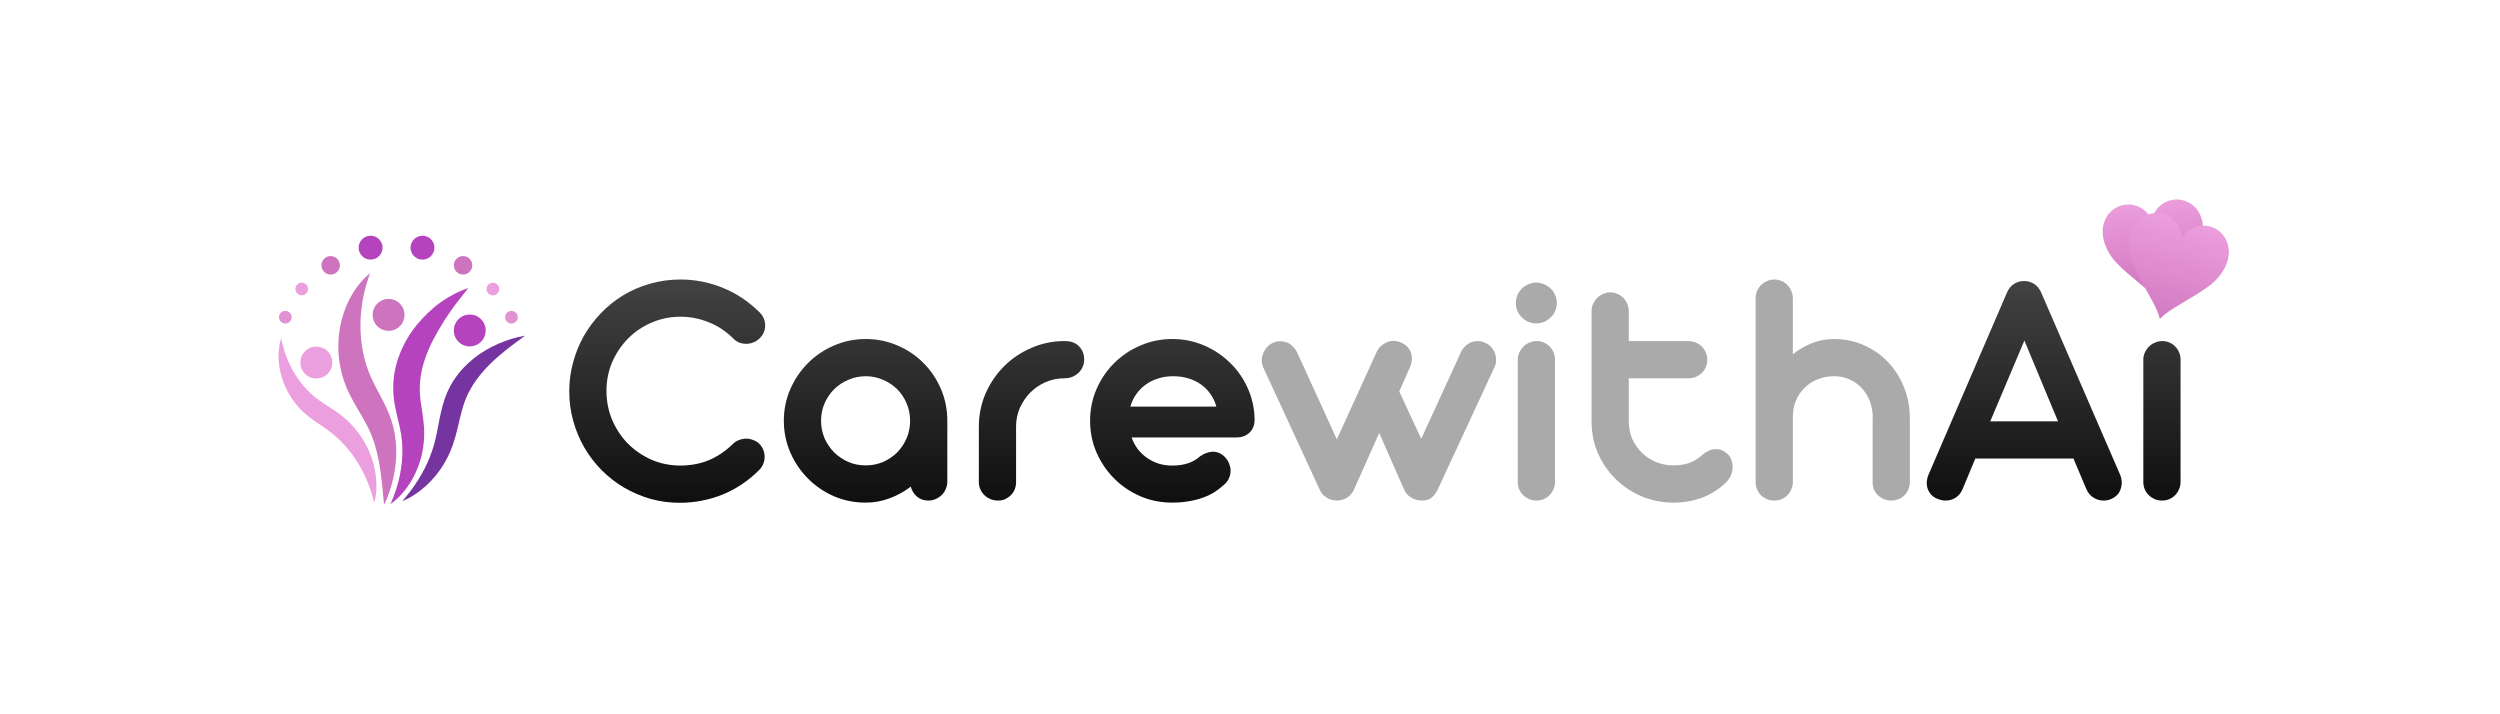 <svg width="350" height="100" viewBox="0 0 350 100" fill="none" xmlns="http://www.w3.org/2000/svg">
<rect width="350" height="100" rx="20" fill="white"/>
<path d="M106.354 43.74C106.866 44.252 107.123 44.86 107.123 45.564C107.123 46.253 106.866 46.853 106.354 47.365C106.098 47.621 105.802 47.813 105.465 47.941C105.145 48.069 104.817 48.133 104.481 48.133C104.145 48.133 103.816 48.077 103.496 47.965C103.192 47.837 102.919 47.653 102.679 47.413C101.638 46.373 100.478 45.604 99.197 45.108C97.932 44.596 96.619 44.34 95.258 44.34C93.849 44.34 92.512 44.612 91.247 45.156C89.998 45.684 88.901 46.421 87.957 47.365C87.028 48.294 86.284 49.39 85.723 50.654C85.179 51.919 84.906 53.279 84.906 54.736C84.906 56.129 85.162 57.457 85.675 58.722C86.203 59.97 86.924 61.075 87.836 62.035C88.765 62.979 89.854 63.74 91.103 64.316C92.368 64.876 93.729 65.165 95.186 65.18C96.659 65.18 98.004 64.932 99.221 64.436C100.437 63.924 101.574 63.156 102.631 62.131C102.871 61.891 103.152 61.715 103.472 61.603C103.792 61.475 104.128 61.411 104.481 61.411C104.801 61.411 105.121 61.475 105.442 61.603C105.761 61.715 106.042 61.883 106.282 62.107C106.538 62.363 106.73 62.651 106.858 62.971C106.987 63.292 107.05 63.62 107.05 63.956C107.05 64.292 106.987 64.62 106.858 64.94C106.73 65.261 106.546 65.54 106.306 65.78C104.753 67.333 103.016 68.494 101.094 69.262C99.189 70.015 97.211 70.39 95.162 70.39C93.753 70.39 92.384 70.207 91.055 69.838C89.742 69.454 88.509 68.926 87.356 68.254C86.219 67.581 85.179 66.773 84.234 65.828C83.289 64.868 82.481 63.812 81.808 62.659C81.136 61.491 80.615 60.242 80.247 58.914C79.878 57.585 79.695 56.209 79.695 54.784C79.695 53.408 79.871 52.071 80.223 50.775C80.575 49.462 81.071 48.23 81.712 47.077C82.368 45.925 83.161 44.86 84.09 43.884C85.018 42.907 86.059 42.067 87.212 41.363C88.365 40.658 89.622 40.114 90.983 39.73C92.344 39.33 93.777 39.13 95.282 39.13C97.299 39.13 99.261 39.514 101.166 40.282C103.071 41.051 104.801 42.203 106.354 43.74Z" fill="url(#paint0_linear_1531_438)"/>
<path d="M109.737 58.914C109.737 57.329 110.041 55.849 110.649 54.472C111.258 53.08 112.083 51.863 113.124 50.823C114.165 49.782 115.373 48.966 116.75 48.374C118.143 47.765 119.624 47.461 121.194 47.461C122.779 47.461 124.268 47.765 125.661 48.374C127.054 48.966 128.263 49.782 129.287 50.823C130.328 51.863 131.145 53.08 131.737 54.472C132.33 55.849 132.626 57.329 132.626 58.914V67.413C132.626 67.781 132.554 68.125 132.409 68.446C132.282 68.766 132.097 69.046 131.857 69.286C131.617 69.526 131.329 69.718 130.993 69.862C130.672 70.006 130.328 70.078 129.96 70.078C129.335 70.078 128.807 69.894 128.374 69.526C127.942 69.158 127.654 68.694 127.51 68.133C126.597 68.822 125.605 69.366 124.532 69.766C123.475 70.167 122.362 70.367 121.194 70.367C119.624 70.367 118.143 70.07 116.75 69.478C115.373 68.87 114.165 68.046 113.124 67.005C112.083 65.965 111.258 64.748 110.649 63.356C110.041 61.963 109.737 60.483 109.737 58.914ZM114.949 58.914C114.949 59.762 115.109 60.571 115.429 61.339C115.766 62.091 116.214 62.755 116.774 63.331C117.351 63.892 118.015 64.34 118.767 64.676C119.52 64.996 120.329 65.156 121.194 65.156C122.058 65.156 122.867 64.996 123.619 64.676C124.388 64.34 125.052 63.892 125.613 63.331C126.173 62.755 126.614 62.091 126.933 61.339C127.254 60.571 127.414 59.762 127.414 58.914C127.414 58.05 127.254 57.241 126.933 56.489C126.614 55.721 126.173 55.056 125.613 54.496C125.052 53.936 124.388 53.496 123.619 53.175C122.867 52.839 122.058 52.671 121.194 52.671C120.345 52.671 119.536 52.839 118.767 53.175C118.015 53.496 117.351 53.936 116.774 54.496C116.214 55.056 115.766 55.721 115.429 56.489C115.109 57.241 114.949 58.05 114.949 58.914Z" fill="url(#paint1_linear_1531_438)"/>
<path d="M142.251 67.509C142.251 67.862 142.187 68.198 142.059 68.517C141.931 68.838 141.747 69.11 141.506 69.334C141.282 69.558 141.018 69.742 140.714 69.886C140.409 70.015 140.081 70.078 139.729 70.078C139.361 70.078 139.009 70.015 138.672 69.886C138.352 69.742 138.072 69.558 137.832 69.334C137.592 69.11 137.4 68.838 137.256 68.517C137.111 68.198 137.039 67.862 137.039 67.509V59.754C137.039 58.105 137.352 56.553 137.976 55.096C138.616 53.64 139.481 52.367 140.57 51.279C141.658 50.19 142.932 49.334 144.388 48.71C145.845 48.069 147.391 47.749 149.024 47.749H149.072C149.937 47.749 150.601 47.997 151.065 48.494C151.546 48.974 151.786 49.59 151.786 50.342C151.786 50.711 151.714 51.055 151.57 51.375C151.426 51.695 151.225 51.975 150.969 52.215C150.729 52.439 150.441 52.623 150.105 52.767C149.784 52.895 149.44 52.959 149.072 52.959H149.024C148.111 52.959 147.238 53.136 146.406 53.488C145.589 53.84 144.877 54.32 144.269 54.928C143.66 55.536 143.172 56.249 142.803 57.065C142.435 57.882 142.251 58.754 142.251 59.682V67.509Z" fill="url(#paint2_linear_1531_438)"/>
<path d="M158.424 61.243C158.632 61.835 158.921 62.379 159.289 62.876C159.673 63.356 160.114 63.772 160.61 64.124C161.106 64.46 161.651 64.724 162.244 64.916C162.836 65.092 163.46 65.18 164.117 65.18C165.766 65.18 167.063 64.748 168.008 63.884C168.328 63.66 168.64 63.5 168.944 63.404C169.248 63.292 169.536 63.235 169.809 63.235C170.257 63.235 170.658 63.356 171.01 63.596C171.362 63.82 171.65 64.116 171.874 64.484C172.034 64.74 172.147 65.021 172.211 65.325C172.291 65.613 172.307 65.909 172.259 66.213C172.226 66.517 172.13 66.821 171.97 67.125C171.826 67.413 171.602 67.677 171.298 67.918C170.946 68.238 170.545 68.55 170.097 68.854C169.649 69.142 169.128 69.398 168.536 69.622C167.96 69.846 167.303 70.022 166.567 70.15C165.846 70.294 165.03 70.367 164.117 70.367C162.532 70.367 161.043 70.07 159.65 69.478C158.257 68.87 157.039 68.046 155.999 67.005C154.958 65.965 154.134 64.756 153.525 63.379C152.916 61.987 152.612 60.498 152.612 58.914C152.612 57.329 152.916 55.841 153.525 54.448C154.134 53.056 154.958 51.847 155.999 50.823C157.039 49.782 158.257 48.966 159.65 48.374C161.043 47.765 162.532 47.461 164.117 47.461C165.686 47.461 167.159 47.757 168.536 48.35C169.929 48.942 171.146 49.75 172.187 50.775C173.244 51.783 174.076 52.975 174.685 54.352C175.309 55.728 175.629 57.201 175.645 58.77C175.645 59.506 175.405 60.106 174.925 60.571C174.46 61.019 173.844 61.243 173.075 61.243H158.424ZM170.289 56.921C170.113 56.265 169.833 55.672 169.449 55.144C169.08 54.616 168.632 54.168 168.104 53.8C167.575 53.432 166.983 53.151 166.327 52.959C165.67 52.767 164.973 52.671 164.237 52.671C163.5 52.671 162.804 52.775 162.147 52.983C161.507 53.175 160.922 53.464 160.394 53.848C159.881 54.216 159.441 54.664 159.073 55.192C158.705 55.705 158.432 56.281 158.257 56.921H170.289Z" fill="url(#paint3_linear_1531_438)"/>
<path d="M187.156 61.507L192.728 49.286C192.791 49.126 192.888 48.958 193.016 48.782C193.16 48.59 193.336 48.422 193.544 48.278C193.752 48.117 193.984 47.989 194.241 47.893C194.497 47.781 194.777 47.725 195.081 47.725C195.402 47.725 195.706 47.781 195.994 47.893C196.507 48.086 196.882 48.342 197.123 48.662C197.379 48.966 197.539 49.286 197.603 49.622C197.683 49.958 197.691 50.286 197.627 50.606C197.579 50.911 197.507 51.167 197.411 51.375L195.898 54.808L198.972 61.435L204.52 49.334C204.584 49.158 204.688 48.982 204.832 48.806C204.977 48.614 205.145 48.438 205.337 48.278C205.545 48.117 205.777 47.989 206.033 47.893C206.289 47.797 206.562 47.749 206.85 47.749C207.282 47.749 207.699 47.861 208.099 48.086C208.419 48.245 208.675 48.454 208.867 48.71C209.075 48.966 209.227 49.246 209.324 49.55C209.42 49.854 209.46 50.166 209.444 50.486C209.444 50.791 209.38 51.079 209.252 51.351L201.302 68.494C201.094 68.942 200.821 69.318 200.485 69.622C200.165 69.927 199.716 70.078 199.141 70.078C198.532 70.078 197.996 69.934 197.531 69.646C197.067 69.358 196.722 68.934 196.499 68.373L193.088 60.619L189.557 68.542C189.349 69.006 189.029 69.382 188.597 69.67C188.164 69.942 187.66 70.078 187.083 70.078C187.019 70.078 186.883 70.063 186.675 70.03C186.483 69.998 186.267 69.934 186.026 69.838C185.803 69.727 185.57 69.574 185.33 69.382C185.106 69.174 184.914 68.894 184.754 68.542L176.876 51.495C176.684 51.079 176.611 50.654 176.66 50.222C176.708 49.774 176.844 49.374 177.068 49.022C177.292 48.654 177.589 48.358 177.956 48.133C178.341 47.893 178.765 47.773 179.23 47.773C179.31 47.773 179.398 47.781 179.494 47.797C179.59 47.797 179.678 47.805 179.758 47.821C180.238 47.917 180.631 48.126 180.935 48.446C181.255 48.766 181.479 49.07 181.607 49.358L187.156 61.507Z" fill="#AAAAAA"/>
<path d="M212.222 42.443C212.222 42.043 212.294 41.667 212.438 41.315C212.598 40.962 212.806 40.658 213.063 40.402C213.319 40.146 213.623 39.946 213.976 39.802C214.328 39.642 214.696 39.562 215.08 39.562C215.465 39.562 215.833 39.642 216.185 39.802C216.537 39.946 216.841 40.146 217.098 40.402C217.37 40.658 217.578 40.962 217.722 41.315C217.882 41.667 217.962 42.043 217.962 42.443C217.962 42.827 217.882 43.195 217.722 43.548C217.578 43.884 217.37 44.18 217.098 44.436C216.841 44.692 216.537 44.9 216.185 45.06C215.833 45.204 215.465 45.276 215.08 45.276C214.696 45.276 214.328 45.204 213.976 45.06C213.623 44.9 213.319 44.692 213.063 44.436C212.806 44.18 212.598 43.884 212.438 43.548C212.294 43.195 212.222 42.827 212.222 42.443ZM217.698 67.485C217.698 67.837 217.626 68.173 217.482 68.494C217.354 68.814 217.17 69.094 216.929 69.334C216.705 69.558 216.433 69.742 216.113 69.886C215.809 70.015 215.473 70.078 215.104 70.078C214.752 70.078 214.416 70.015 214.095 69.886C213.775 69.742 213.495 69.558 213.255 69.334C213.015 69.094 212.823 68.814 212.679 68.494C212.55 68.173 212.486 67.837 212.486 67.485V50.342C212.486 49.99 212.558 49.662 212.702 49.358C212.846 49.038 213.039 48.758 213.279 48.518C213.519 48.278 213.799 48.093 214.12 47.965C214.44 47.821 214.784 47.749 215.152 47.749C215.521 47.749 215.857 47.821 216.161 47.965C216.465 48.093 216.729 48.278 216.954 48.518C217.194 48.758 217.378 49.038 217.506 49.358C217.634 49.662 217.698 49.99 217.698 50.342V67.485Z" fill="#AAAAAA"/>
<path d="M228.03 47.749H236.388C236.756 47.749 237.101 47.821 237.42 47.965C237.741 48.093 238.021 48.278 238.261 48.518C238.501 48.758 238.686 49.038 238.813 49.358C238.958 49.678 239.03 50.022 239.03 50.39C239.03 50.742 238.958 51.079 238.813 51.399C238.686 51.703 238.501 51.975 238.261 52.215C238.021 52.439 237.741 52.623 237.42 52.767C237.101 52.895 236.756 52.959 236.388 52.959H228.03V59.034C228.03 59.882 228.19 60.683 228.51 61.435C228.846 62.171 229.295 62.82 229.855 63.379C230.415 63.924 231.072 64.356 231.825 64.676C232.593 64.996 233.41 65.156 234.274 65.156C235.043 65.156 235.756 65.052 236.412 64.844C237.068 64.62 237.677 64.26 238.237 63.764C238.509 63.508 238.813 63.3 239.15 63.139C239.486 62.964 239.839 62.876 240.206 62.876C240.799 62.876 241.336 63.091 241.816 63.523C242.104 63.78 242.304 64.084 242.416 64.436C242.544 64.788 242.592 65.156 242.56 65.54C242.544 65.909 242.456 66.269 242.296 66.621C242.136 66.973 241.912 67.285 241.624 67.557C240.663 68.486 239.558 69.19 238.309 69.67C237.06 70.134 235.715 70.367 234.274 70.367C232.689 70.367 231.2 70.07 229.807 69.478C228.43 68.886 227.221 68.077 226.18 67.053C225.14 66.029 224.315 64.829 223.707 63.452C223.114 62.059 222.818 60.571 222.818 58.986V43.572C222.818 43.203 222.89 42.859 223.034 42.539C223.178 42.219 223.37 41.939 223.611 41.699C223.851 41.459 224.131 41.275 224.451 41.147C224.771 41.003 225.108 40.931 225.46 40.931C225.812 40.931 226.14 41.003 226.445 41.147C226.764 41.275 227.037 41.459 227.261 41.699C227.501 41.939 227.686 42.219 227.813 42.539C227.957 42.859 228.03 43.203 228.03 43.572V47.749Z" fill="#AAAAAA"/>
<path d="M267.379 67.533C267.379 67.885 267.307 68.222 267.163 68.542C267.035 68.846 266.851 69.118 266.611 69.358C266.37 69.582 266.09 69.758 265.77 69.886C265.466 70.015 265.129 70.078 264.762 70.078C264.409 70.078 264.073 70.015 263.753 69.886C263.448 69.758 263.176 69.582 262.936 69.358C262.696 69.118 262.504 68.846 262.36 68.542C262.231 68.222 262.168 67.885 262.168 67.533V58.674C262.168 58.626 262.168 58.578 262.168 58.53C262.168 58.466 262.176 58.41 262.191 58.362C262.176 57.561 262.031 56.817 261.759 56.129C261.487 55.44 261.111 54.84 260.63 54.328C260.166 53.816 259.605 53.416 258.949 53.127C258.293 52.823 257.564 52.671 256.763 52.671C255.947 52.671 255.186 52.815 254.482 53.103C253.777 53.376 253.169 53.768 252.657 54.28C252.144 54.776 251.735 55.376 251.431 56.081C251.143 56.769 250.999 57.529 250.999 58.362V67.485C250.999 67.837 250.927 68.173 250.783 68.494C250.655 68.814 250.471 69.094 250.231 69.334C250.006 69.558 249.734 69.742 249.414 69.886C249.11 70.015 248.774 70.078 248.405 70.078C248.037 70.078 247.693 70.015 247.373 69.886C247.052 69.742 246.772 69.558 246.532 69.334C246.307 69.094 246.124 68.814 245.98 68.494C245.851 68.173 245.788 67.837 245.788 67.485V41.771C245.788 41.403 245.851 41.059 245.98 40.738C246.124 40.418 246.316 40.138 246.556 39.898C246.796 39.658 247.076 39.474 247.396 39.346C247.717 39.202 248.053 39.13 248.405 39.13C248.774 39.13 249.11 39.202 249.414 39.346C249.734 39.474 250.006 39.658 250.231 39.898C250.471 40.138 250.655 40.418 250.783 40.738C250.927 41.059 250.999 41.403 250.999 41.771V49.598C251.832 48.926 252.728 48.406 253.689 48.037C254.666 47.653 255.691 47.461 256.763 47.461C258.285 47.461 259.693 47.757 260.99 48.35C262.287 48.926 263.408 49.718 264.353 50.727C265.298 51.719 266.034 52.887 266.563 54.232C267.107 55.577 267.379 57.009 267.379 58.53V67.533Z" fill="#AAAAAA"/>
<path d="M290.283 64.196H276.545L274.744 68.517C274.52 69.03 274.192 69.422 273.759 69.694C273.343 69.95 272.879 70.078 272.366 70.078C272.014 70.078 271.638 69.998 271.238 69.838C270.886 69.694 270.597 69.502 270.373 69.262C270.149 69.006 269.981 68.726 269.868 68.421C269.772 68.118 269.733 67.789 269.749 67.437C269.781 67.085 269.868 66.741 270.013 66.405L280.989 40.931C281.213 40.418 281.533 40.026 281.95 39.754C282.366 39.482 282.846 39.346 283.391 39.346C283.903 39.346 284.367 39.482 284.784 39.754C285.2 40.026 285.52 40.41 285.744 40.907L296.792 66.405C297.081 67.077 297.121 67.741 296.912 68.398C296.72 69.054 296.288 69.534 295.615 69.838C295.279 69.998 294.911 70.078 294.51 70.078C293.998 70.078 293.526 69.942 293.094 69.67C292.661 69.398 292.333 69.014 292.109 68.517L290.283 64.196ZM278.635 58.986H288.122L283.414 47.677L278.635 58.986Z" fill="url(#paint4_linear_1531_438)"/>
<path d="M305.278 67.485C305.278 67.837 305.206 68.174 305.062 68.494C304.934 68.814 304.749 69.094 304.509 69.334C304.285 69.558 304.013 69.742 303.693 69.886C303.389 70.015 303.052 70.078 302.684 70.078C302.332 70.078 301.995 70.015 301.675 69.886C301.355 69.742 301.075 69.558 300.835 69.334C300.595 69.094 300.402 68.814 300.258 68.494C300.13 68.174 300.066 67.837 300.066 67.485V50.342C300.066 49.99 300.138 49.662 300.282 49.358C300.426 49.038 300.618 48.758 300.858 48.518C301.099 48.278 301.379 48.093 301.699 47.965C302.019 47.821 302.364 47.749 302.732 47.749C303.1 47.749 303.437 47.821 303.741 47.965C304.045 48.093 304.309 48.278 304.533 48.518C304.774 48.758 304.958 49.038 305.086 49.358C305.214 49.662 305.278 49.99 305.278 50.342V67.485Z" fill="url(#paint5_linear_1531_438)"/>
<path d="M39.358 47.364C39.612 48.532 39.929 49.617 40.377 50.627C40.496 50.878 40.596 51.13 40.73 51.37L40.916 51.731L41.117 52.083C41.18 52.201 41.255 52.313 41.326 52.427L41.537 52.766C41.694 52.983 41.837 53.205 42.001 53.412C42.638 54.251 43.352 55.009 44.153 55.638C44.931 56.273 45.883 56.822 46.88 57.501C47.129 57.671 47.38 57.85 47.632 58.039C47.884 58.227 48.125 58.443 48.37 58.646C48.612 58.854 48.835 59.083 49.064 59.303C49.285 59.532 49.495 59.77 49.706 60.007C50.521 60.979 51.19 62.062 51.685 63.208C52.176 64.356 52.506 65.562 52.637 66.78C52.763 67.997 52.712 69.225 52.401 70.381C51.819 68.073 50.948 66.033 49.748 64.247C49.151 63.356 48.483 62.531 47.745 61.79C47.552 61.613 47.37 61.426 47.177 61.252C46.977 61.086 46.791 60.905 46.585 60.747C46.377 60.59 46.186 60.422 45.97 60.271C45.758 60.115 45.535 59.961 45.307 59.806C44.399 59.179 43.356 58.533 42.408 57.623C41.46 56.736 40.699 55.68 40.13 54.549C39.558 53.418 39.205 52.195 39.057 50.971C39.035 50.819 39.032 50.663 39.019 50.51C39.011 50.356 38.991 50.205 38.996 50.05C38.999 49.743 38.99 49.44 39.025 49.135C39.062 48.53 39.187 47.933 39.358 47.364Z" fill="#EC9FDE"/>
<path d="M51.8 38.243C51.693 38.602 51.569 38.94 51.459 39.28C51.362 39.628 51.254 39.962 51.163 40.3C51.089 40.647 50.985 40.974 50.921 41.315C50.891 41.486 50.854 41.653 50.82 41.82C50.784 41.986 50.751 42.152 50.731 42.323C50.512 43.662 50.424 44.987 50.472 46.287C50.52 47.586 50.693 48.858 50.996 50.082C51.145 50.694 51.334 51.291 51.549 51.876C51.775 52.458 52.004 53.02 52.305 53.604C52.884 54.77 53.613 56.001 54.235 57.408C54.55 58.106 54.818 58.873 55.022 59.639C55.228 60.407 55.342 61.187 55.417 61.959C55.432 62.152 55.449 62.344 55.459 62.538C55.468 62.73 55.467 62.923 55.471 63.114C55.477 63.306 55.475 63.497 55.469 63.688C55.464 63.878 55.459 64.069 55.444 64.258C55.4 65.015 55.292 65.76 55.156 66.491C54.861 67.952 54.418 69.356 53.778 70.686C53.691 69.951 53.632 69.232 53.565 68.521C53.49 67.811 53.422 67.111 53.328 66.424C53.278 66.08 53.241 65.738 53.178 65.402C53.146 65.234 53.127 65.065 53.095 64.898L53.002 64.401C52.866 63.742 52.72 63.097 52.536 62.473C52.496 62.316 52.44 62.164 52.394 62.01C52.346 61.855 52.296 61.703 52.238 61.554C52.181 61.405 52.134 61.253 52.075 61.105L51.898 60.666C51.843 60.519 51.77 60.38 51.707 60.237C51.643 60.095 51.581 59.952 51.509 59.813C51.371 59.532 51.22 59.25 51.063 58.965C50.434 57.823 49.66 56.638 48.974 55.263C48.628 54.583 48.327 53.824 48.077 53.07C47.838 52.31 47.649 51.537 47.535 50.755C47.298 49.192 47.31 47.606 47.563 46.076C47.817 44.545 48.301 43.066 49.013 41.725C49.097 41.555 49.193 41.391 49.293 41.23C49.391 41.068 49.486 40.906 49.588 40.747C49.684 40.586 49.8 40.435 49.909 40.283C50.018 40.13 50.133 39.981 50.245 39.832C50.474 39.538 50.734 39.265 50.98 38.991C51.246 38.729 51.52 38.479 51.8 38.243Z" fill="#CE73BD"/>
<path d="M65.552 40.33C65.105 40.923 64.648 41.486 64.212 42.048C63.775 42.611 63.357 43.17 62.965 43.735C62.181 44.863 61.498 46.02 60.84 47.211C60.213 48.352 59.703 49.532 59.342 50.726C58.979 51.92 58.775 53.13 58.767 54.32C58.76 54.47 58.769 54.617 58.773 54.766C58.776 54.913 58.782 55.063 58.792 55.213C58.815 55.515 58.85 55.827 58.889 56.149C58.974 56.793 59.088 57.478 59.19 58.205C59.291 58.931 59.383 59.707 59.387 60.512C59.396 61.309 59.334 62.102 59.203 62.876C58.941 64.427 58.407 65.908 57.642 67.23C57.253 67.887 56.818 68.509 56.321 69.073C55.822 69.633 55.276 70.144 54.675 70.571C54.96 69.888 55.221 69.225 55.443 68.562C55.658 67.896 55.833 67.232 55.974 66.572C56.245 65.248 56.37 63.934 56.324 62.652C56.317 62.012 56.238 61.379 56.144 60.761C56.055 60.147 55.903 59.52 55.746 58.85C55.587 58.181 55.411 57.475 55.276 56.716C55.206 56.336 55.149 55.943 55.107 55.538C55.088 55.335 55.069 55.13 55.064 54.922C55.055 54.716 55.044 54.509 55.049 54.303C55.048 52.649 55.391 51.031 55.972 49.548C56.553 48.062 57.363 46.698 58.343 45.497C59.293 44.347 60.383 43.269 61.606 42.384C62.216 41.941 62.855 41.548 63.513 41.205C64.171 40.861 64.847 40.565 65.552 40.33Z" fill="#B643BE"/>
<path d="M73.509 46.995C72.471 47.762 71.455 48.495 70.505 49.278C69.556 50.057 68.656 50.861 67.871 51.736C67.083 52.606 66.394 53.526 65.849 54.502C65.774 54.621 65.721 54.75 65.655 54.873L65.464 55.243C65.356 55.498 65.243 55.748 65.142 56.006C64.944 56.521 64.773 57.064 64.628 57.633C64.472 58.199 64.335 58.789 64.196 59.396C64.046 60.001 63.904 60.626 63.721 61.258C63.537 61.888 63.327 62.535 63.059 63.162C62.919 63.471 62.788 63.783 62.629 64.082C62.478 64.385 62.305 64.675 62.138 64.967C61.961 65.253 61.781 65.537 61.584 65.808C61.394 66.084 61.187 66.347 60.978 66.608C60.552 67.121 60.092 67.602 59.606 68.049C59.111 68.488 58.593 68.893 58.048 69.251C57.499 69.606 56.923 69.911 56.328 70.16C56.746 69.666 57.141 69.173 57.518 68.681C57.887 68.179 58.237 67.676 58.56 67.162C58.881 66.647 59.175 66.123 59.449 65.594C59.716 65.061 59.958 64.523 60.178 63.98C60.281 63.705 60.391 63.435 60.478 63.157C60.577 62.883 60.658 62.604 60.744 62.329C60.894 61.771 61.038 61.213 61.152 60.624C61.27 60.038 61.387 59.434 61.503 58.812C61.63 58.194 61.765 57.558 61.933 56.911C62.113 56.268 62.32 55.611 62.595 54.964C62.739 54.644 62.9 54.33 63.056 54.016C63.236 53.715 63.398 53.403 63.599 53.119C64.376 51.959 65.335 50.956 66.391 50.125C67.448 49.291 68.604 48.632 69.799 48.11C70.998 47.594 72.235 47.206 73.509 46.995Z" fill="#7634A0"/>
<path d="M55.984 45.664C56.856 44.792 56.856 43.378 55.984 42.505C55.111 41.633 53.697 41.633 52.824 42.505C51.952 43.378 51.952 44.792 52.824 45.664C53.697 46.536 55.111 46.536 55.984 45.664Z" fill="#CE73BD"/>
<path d="M67.346 47.846C68.218 46.973 68.218 45.559 67.346 44.687C66.474 43.815 65.059 43.815 64.187 44.687C63.314 45.559 63.314 46.973 64.186 47.846C65.059 48.718 66.474 48.718 67.346 47.846Z" fill="#B643BE"/>
<path d="M45.865 52.337C46.738 51.465 46.738 50.051 45.865 49.179C44.993 48.307 43.578 48.307 42.706 49.179C41.833 50.051 41.833 51.465 42.706 52.337C43.578 53.21 44.993 53.21 45.865 52.337Z" fill="#EC9FDE"/>
<path d="M50.807 33.392C51.515 32.798 52.571 32.89 53.166 33.597C53.76 34.305 53.668 35.36 52.96 35.955C52.252 36.549 51.197 36.457 50.602 35.749C50.008 35.042 50.099 33.986 50.807 33.392Z" fill="#B643BE"/>
<path d="M45.461 36.156C46.008 35.697 46.824 35.768 47.283 36.315C47.742 36.861 47.671 37.677 47.124 38.136C46.578 38.595 45.762 38.524 45.303 37.977C44.843 37.43 44.914 36.615 45.461 36.156Z" fill="#CE73BD"/>
<path d="M42.849 41.109C43.208 40.776 43.228 40.215 42.894 39.857C42.56 39.499 41.999 39.479 41.641 39.813C41.283 40.147 41.263 40.707 41.597 41.065C41.93 41.423 42.491 41.443 42.849 41.109Z" fill="#EC9FDE"/>
<path d="M60.173 33.352C59.443 32.785 58.392 32.917 57.825 33.647C57.258 34.377 57.39 35.429 58.12 35.995C58.85 36.562 59.902 36.429 60.469 35.699C61.036 34.969 60.903 33.918 60.173 33.352Z" fill="#B643BE"/>
<path d="M65.622 36.125C65.057 35.687 64.245 35.789 63.807 36.353C63.369 36.917 63.472 37.729 64.036 38.167C64.6 38.605 65.412 38.502 65.85 37.938C66.288 37.374 66.185 36.562 65.622 36.125Z" fill="#CE73BD"/>
<path d="M69.545 39.765C69.159 39.465 68.602 39.535 68.301 39.921C68.001 40.308 68.072 40.865 68.458 41.165C68.845 41.465 69.402 41.395 69.702 41.008C70.002 40.621 69.932 40.065 69.545 39.765Z" fill="#EC9FDE"/>
<path d="M39.378 43.73C39.753 43.416 40.312 43.465 40.627 43.839C40.942 44.214 40.893 44.773 40.518 45.088C40.143 45.402 39.584 45.354 39.269 44.979C38.954 44.604 39.003 44.045 39.378 43.73Z" fill="#E291D3"/>
<path d="M72.152 43.709C71.765 43.409 71.208 43.479 70.908 43.866C70.608 44.252 70.677 44.809 71.064 45.109C71.451 45.409 72.008 45.339 72.308 44.953C72.609 44.566 72.539 44.009 72.152 43.709Z" fill="#E291D3"/>
<g filter="url(#filter0_d_1531_438)">
<path d="M306.648 27.485C304.403 26.061 301.628 27.513 301.257 29.872C300.402 27.641 297.385 26.795 295.486 28.653C293.667 30.435 294.157 33.551 296.366 35.859C298.407 37.992 301.449 39.935 302.369 41.409C302.405 41.467 302.475 41.475 302.48 41.475C302.486 41.474 302.552 41.452 302.576 41.387C303.168 39.755 305.739 37.225 307.29 34.716C308.969 32 308.799 28.851 306.648 27.485Z" fill="url(#paint6_linear_1531_438)"/>
</g>
<g filter="url(#filter1_d_1531_438)">
<path d="M311.317 34.02C309.733 31.889 306.62 32.254 305.425 34.325C305.43 31.937 302.917 30.069 300.475 31.126C298.136 32.14 297.473 35.224 298.705 38.168C299.844 40.888 301.985 43.788 302.314 45.492C302.327 45.56 302.389 45.592 302.394 45.593C302.4 45.595 302.47 45.598 302.515 45.545C303.655 44.233 306.965 42.789 309.316 41C311.86 39.065 312.834 36.063 311.317 34.02Z" fill="url(#paint7_linear_1531_438)"/>
</g>
<defs>
<filter id="filter0_d_1531_438" x="292.372" y="25.922" width="18.05" height="18.553" filterUnits="userSpaceOnUse" color-interpolation-filters="sRGB">
<feFlood flood-opacity="0" result="BackgroundImageFix"/>
<feColorMatrix in="SourceAlpha" type="matrix" values="0 0 0 0 0 0 0 0 0 0 0 0 0 0 0 0 0 0 127 0" result="hardAlpha"/>
<feOffset dy="1"/>
<feGaussianBlur stdDeviation="1"/>
<feComposite in2="hardAlpha" operator="out"/>
<feColorMatrix type="matrix" values="0 0 0 0 0 0 0 0 0 0 0 0 0 0 0 0 0 0 0.25 0"/>
<feBlend mode="normal" in2="BackgroundImageFix" result="effect1_dropShadow_1531_438"/>
<feBlend mode="normal" in="SourceGraphic" in2="effect1_dropShadow_1531_438" result="shape"/>
</filter>
<filter id="filter1_d_1531_438" x="296.097" y="27.824" width="17.942" height="18.77" filterUnits="userSpaceOnUse" color-interpolation-filters="sRGB">
<feFlood flood-opacity="0" result="BackgroundImageFix"/>
<feColorMatrix in="SourceAlpha" type="matrix" values="0 0 0 0 0 0 0 0 0 0 0 0 0 0 0 0 0 0 127 0" result="hardAlpha"/>
<feOffset dy="-1"/>
<feGaussianBlur stdDeviation="1"/>
<feComposite in2="hardAlpha" operator="out"/>
<feColorMatrix type="matrix" values="0 0 0 0 0 0 0 0 0 0 0 0 0 0 0 0 0 0 0.25 0"/>
<feBlend mode="normal" in2="BackgroundImageFix" result="effect1_dropShadow_1531_438"/>
<feBlend mode="normal" in="SourceGraphic" in2="effect1_dropShadow_1531_438" result="shape"/>
</filter>
<linearGradient id="paint0_linear_1531_438" x1="193.437" y1="74.941" x2="193.437" y2="36.647" gradientUnits="userSpaceOnUse">
<stop stop-color="#070707"/>
<stop offset="1" stop-color="#474747"/>
</linearGradient>
<linearGradient id="paint1_linear_1531_438" x1="193.437" y1="74.941" x2="193.437" y2="36.647" gradientUnits="userSpaceOnUse">
<stop stop-color="#070707"/>
<stop offset="1" stop-color="#474747"/>
</linearGradient>
<linearGradient id="paint2_linear_1531_438" x1="193.437" y1="74.941" x2="193.437" y2="36.647" gradientUnits="userSpaceOnUse">
<stop stop-color="#070707"/>
<stop offset="1" stop-color="#474747"/>
</linearGradient>
<linearGradient id="paint3_linear_1531_438" x1="193.437" y1="74.941" x2="193.437" y2="36.647" gradientUnits="userSpaceOnUse">
<stop stop-color="#070707"/>
<stop offset="1" stop-color="#474747"/>
</linearGradient>
<linearGradient id="paint4_linear_1531_438" x1="193.437" y1="74.941" x2="193.437" y2="36.647" gradientUnits="userSpaceOnUse">
<stop stop-color="#070707"/>
<stop offset="1" stop-color="#474747"/>
</linearGradient>
<linearGradient id="paint5_linear_1531_438" x1="193.437" y1="74.941" x2="193.437" y2="36.647" gradientUnits="userSpaceOnUse">
<stop stop-color="#070707"/>
<stop offset="1" stop-color="#474747"/>
</linearGradient>
<linearGradient id="paint6_linear_1531_438" x1="300.985" y1="27.297" x2="302.469" y2="41.476" gradientUnits="userSpaceOnUse">
<stop stop-color="#EB9DDC"/>
<stop offset="1" stop-color="#CC71BB"/>
</linearGradient>
<linearGradient id="paint7_linear_1531_438" x1="306.098" y1="31.823" x2="302.42" y2="45.6" gradientUnits="userSpaceOnUse">
<stop stop-color="#EC9EDD"/>
<stop offset="1" stop-color="#D27AC2"/>
</linearGradient>
</defs>
</svg>
